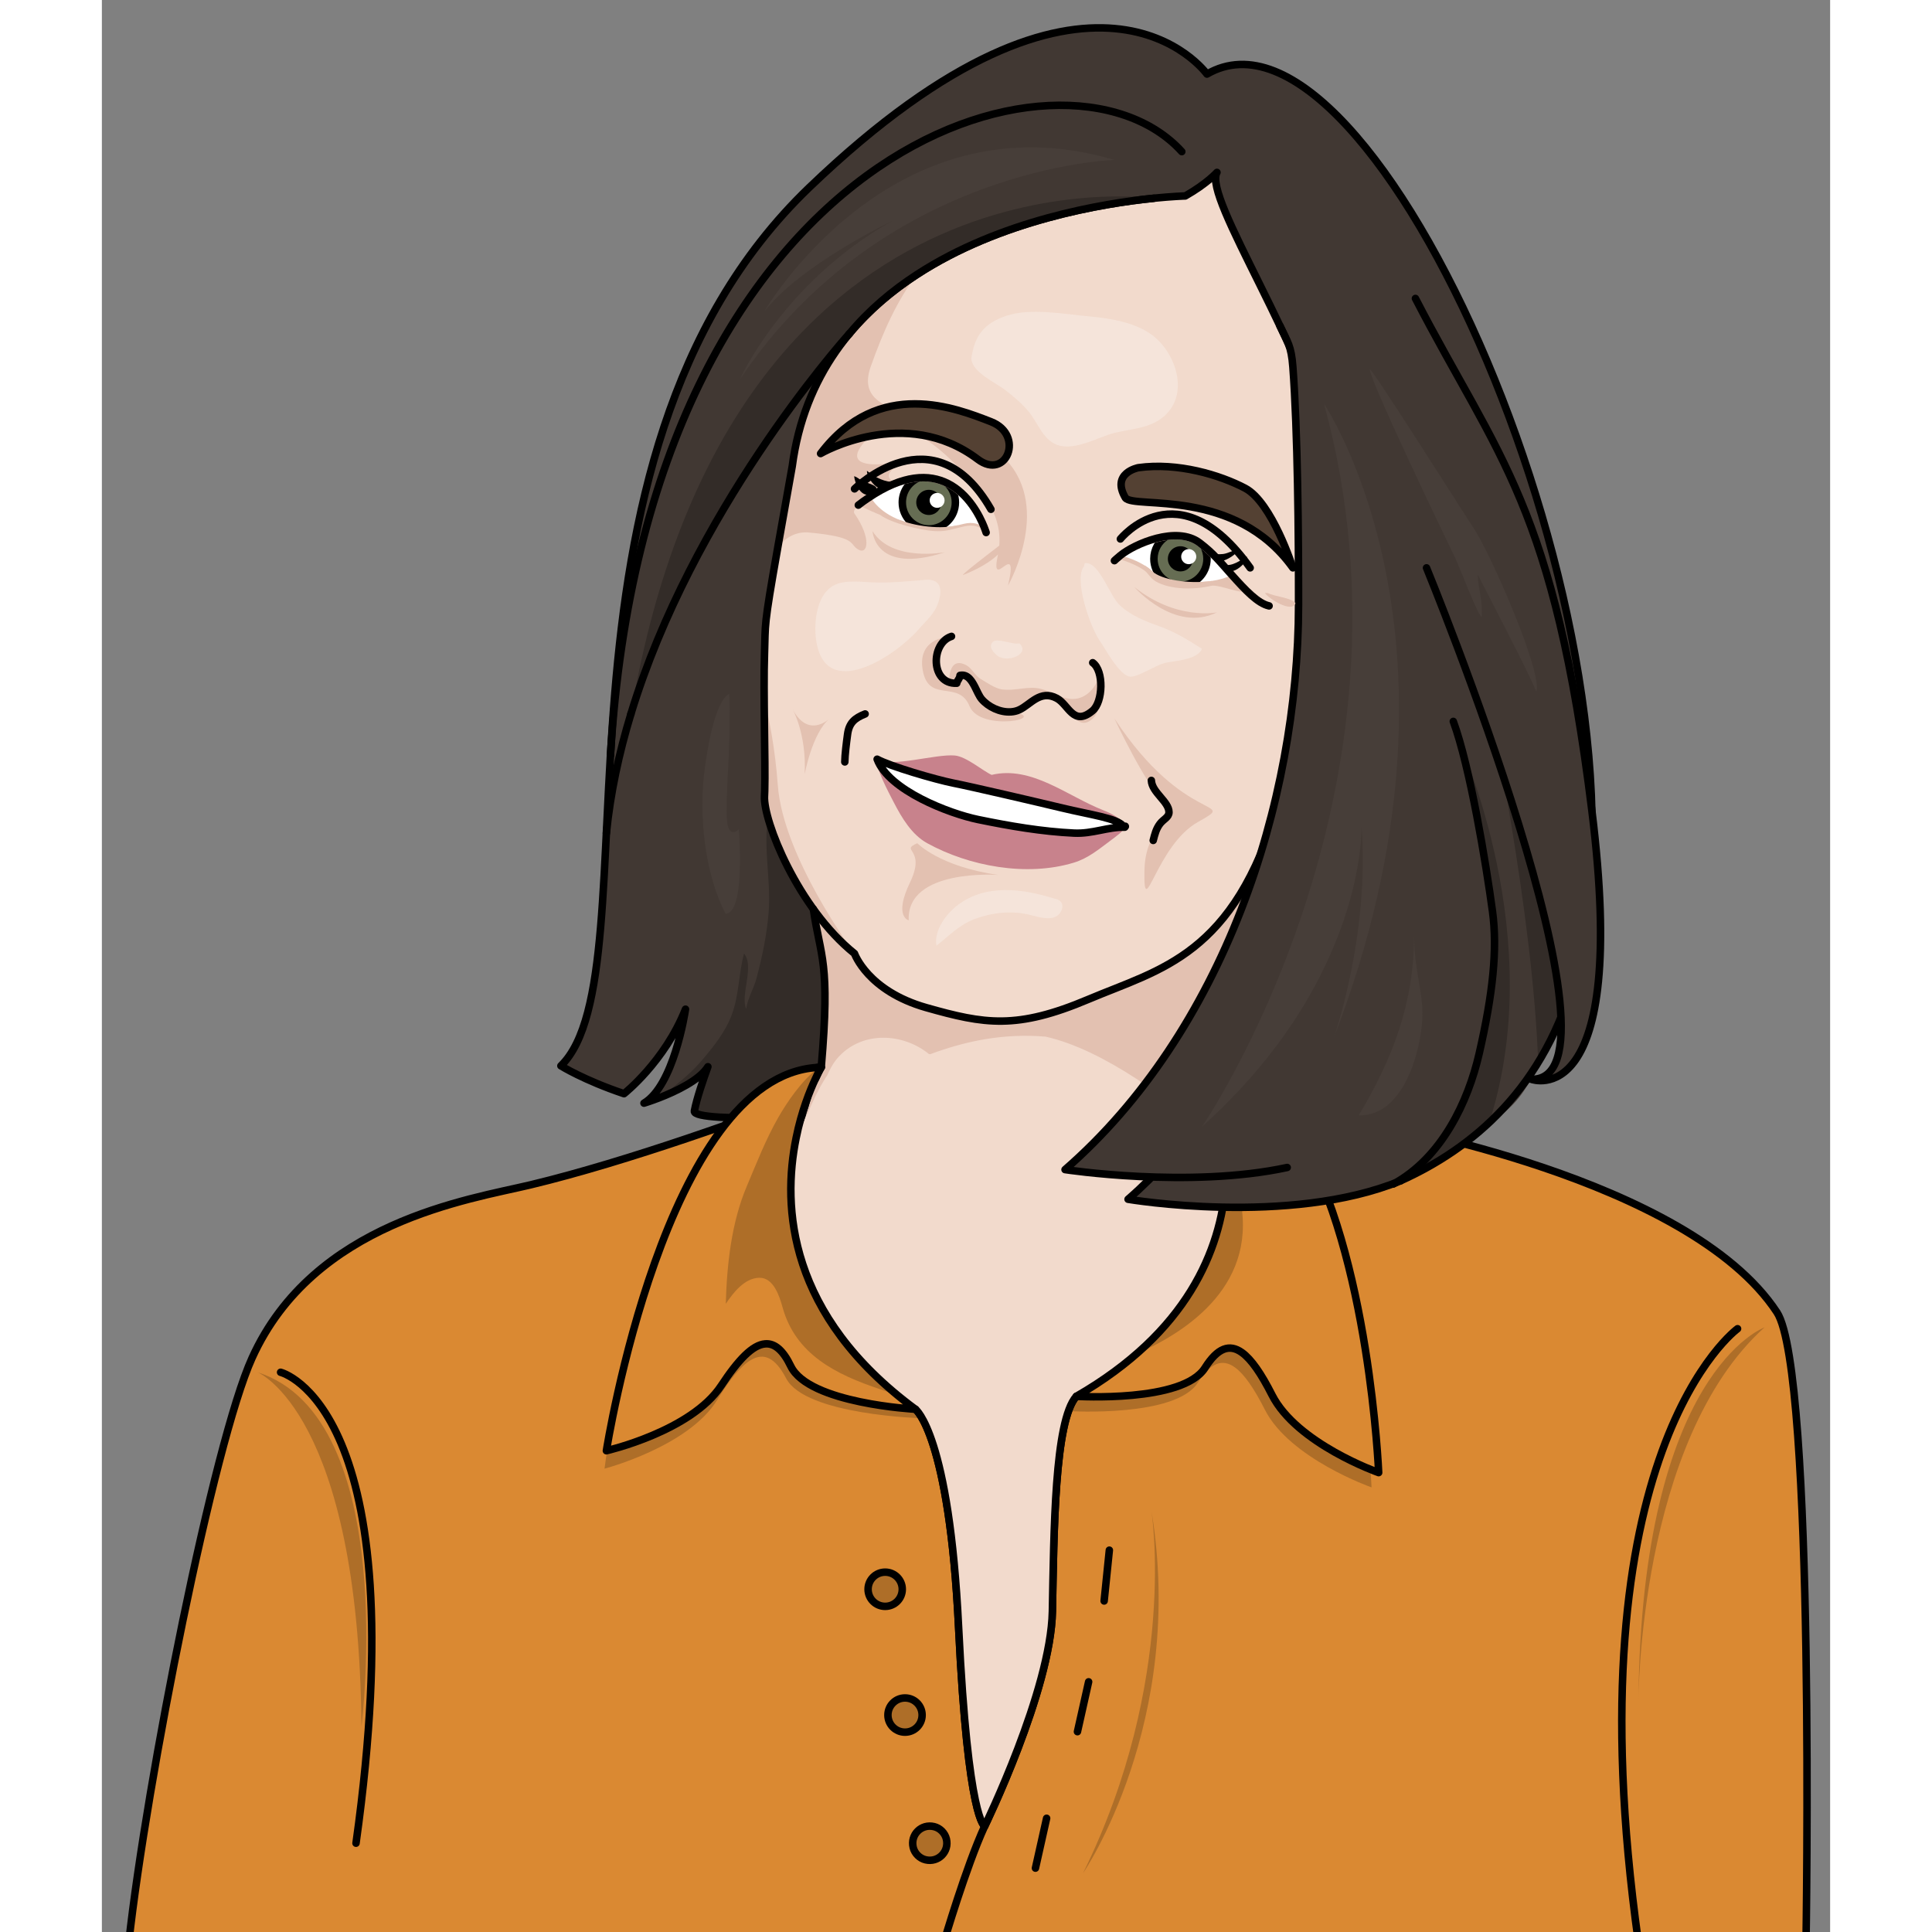<?xml version="1.0" encoding="utf-8"?>
<!-- Created by: Science Figures, www.sciencefigures.org, Generator: Science Figures Editor -->
<svg version="1.1" id="Camada_1" xmlns="http://www.w3.org/2000/svg" xmlns:xlink="http://www.w3.org/1999/xlink" 
	 width="800px" height="800px" viewBox="0 0 230.609 257.797" enable-background="new 0 0 230.609 257.797"
	 xml:space="preserve">
<rect x="0" y="0" width="230.609" height="257.797" fill="#808080" stroke="none"/>
<path id="changecolor" fill="#DA8932" d="M227.391,259.189H3.59c2.409-21.763,11.342-66.706,16.45-77.984
	c8.225-18.171,29.031-21.161,37.143-23.102c13.148-3.152,29.86-9.252,37.625-12.199c-0.22,0.956-0.482,1.884-0.794,2.784
	c-0.39,1.112-0.843,2.168-1.374,3.152c-1.877,9.217-1.077,23.655,15.918,36.201c0,0,4.513,3.323,5.767,29.195
	c1.261,25.879,3.479,26.432,3.479,26.432s8.82-18.115,9.025-28.649c0.213-10.534,0.269-25.419,3.195-28.699
	c21.026-12.107,21.111-29.109,19.383-37.986l8.466,0.694c0.638,0.836,1.247,1.729,1.821,2.678l0.574-2.487l9.961,0.815
	c0,0,41.457,7.084,53.281,25.071C228.666,182.947,227.391,259.189,227.391,259.189z"/>
<path fill="none" stroke="#000000" stroke-linecap="round" stroke-linejoin="round" stroke-miterlimit="10" d="M227.391,259.189
	H3.59c2.409-21.763,11.342-66.706,16.45-77.984c8.225-18.171,29.031-21.161,37.143-23.102c13.148-3.152,29.86-9.252,37.625-12.199
	c-0.22,0.956-0.482,1.884-0.794,2.784c-0.39,1.112-0.843,2.168-1.374,3.152c-1.877,9.217-1.077,23.655,15.918,36.201
	c0,0,4.513,3.323,5.767,29.195c1.261,25.879,3.479,26.432,3.479,26.432s8.82-18.115,9.025-28.649
	c0.213-10.534,0.269-25.419,3.195-28.699c21.026-12.107,21.111-29.109,19.383-37.986l8.466,0.694l2.395,0.191l9.961,0.815
	c0,0,41.457,7.084,53.281,25.071C228.666,182.947,227.391,259.189,227.391,259.189z"/>
<path fill="#413833" d="M196.715,129.638c-0.701,2.699-1.537,5.193-2.494,7.495c-0.772,1.884-1.622,3.641-2.55,5.278
	c-0.616,1.119-1.275,2.182-1.962,3.195c-1.672,2.465-3.428,3.41-5.383,5.295c-3.556,3.429-6.683,4.977-12.009,7.095
	c-14.449,5.745-35.82,1.785-35.82,1.785c2.465-0.921,8.935-4.454,8.935-4.454s-21.898-6.546-40.961-6.985
	c-3.124-0.071-6.171,0.021-9.033,0.333c-6.107,0.666-16.584,0.758-16.379-0.418c0.291-1.615,1.254-4.406,1.807-5.915
	c-1.112,1.799-4.307,3.294-6.454,4.13c-1.112,0.432-1.941,0.687-2.062,0.723c3.932-2.345,5.441-11.93,5.526-12.532
	c-2.777,7.006-8.204,11.278-8.204,11.278c-5.356-1.799-8.423-3.719-8.423-3.719c12.936-12.553-4.803-80.775,33.119-117.182
	c37.922-36.406,53.09-15.153,53.09-15.153C169.731-3.052,208.355,84.914,196.715,129.638z"/>
<path fill="#4A392F" d="M180.082,82.881c0.574,1.261,1.006,2.621,1.445,3.91C180.995,85.502,180.507,84.199,180.082,82.881z"/>
<path fill="#4A392F" d="M181.527,86.792c0.496,1.24,1.027,2.472,1.551,3.705c-0.368-0.715-0.708-1.445-1.006-2.196
	C181.881,87.819,181.704,87.309,181.527,86.792z"/>
<path fill="#332C28" d="M194.314,135.56c0.007,0.553-0.028,1.077-0.092,1.573c-0.772,1.884-1.622,3.641-2.55,5.278
	c-0.625-20.718-6.744-48.577-6.05-46.792c3.393,8.742,4.973,17.853,6.61,27.027C192.989,126.917,194.264,131.196,194.314,135.56z"/>
<path fill="#332C28" d="M184.942,150.338c-3.556,3.429-8.566,5.815-12.625,7.657c-0.368-1.907-0.12,0.149,0,0
	c4.293-5.179,7.106-9.591,8.671-16.144c3.152-13.198-0.546-44.149,0.198-42.704C181.031,98.977,193.316,125.302,184.942,150.338z"/>
<path fill="#332C28" d="M104.471,148.34c-3.124-0.071-6.171,0.021-9.033,0.333c-6.107,0.666-16.584,0.758-16.379-0.418
	c0.291-1.615,1.254-4.406,1.807-5.915c-1.112,1.799-4.307,3.294-6.454,4.13c1.969-1.509,3.946-3.004,5.504-4.817
	c1.622-1.884,3.28-3.932,4.151-6.291c0.964-2.628,0.9-5.448,1.615-8.126c1.445,1.693-0.524,5.533,0.291,7.389
	c0.17-1.346,0.999-2.678,1.374-4.074c0.786-2.954,1.367-5.745,1.622-8.792c0.383-4.435-0.978-9.635,0.184-13.928
	c0.751-1.466,4.817,2.848,5.398,3.493c2.451,2.692,3.833,6.957,5.264,10.194c2.139,4.824,3.741,9.812,5.058,14.927
	C105.71,139.662,105.781,144.479,104.471,148.34z"/>
<path fill="#F2DACC" d="M166.217,123.538l-6.525,28.167c-0.574-0.949-1.183-1.842-1.821-2.678
	c-2.756-3.606-6.114-6.071-10.194-6.617c0,0,1.02,2.274,1.729,5.922c0.262,1.353,0.482,2.897,0.595,4.584
	c0.623,9.366-2.161,23.145-19.978,33.403c-2.926,3.28-2.983,18.164-3.195,28.699c-0.205,10.534-9.025,28.649-9.025,28.649
	s-2.217-0.553-3.479-26.432c-1.254-25.872-5.767-29.195-5.767-29.195c-16.995-12.546-17.796-26.984-15.918-36.201
	c0.531-0.985,0.985-2.04,1.374-3.152c0.234-0.673,0.439-1.367,0.623-2.076c0.149-0.553,0.276-1.112,0.397-1.679v-0.028
	c0.057-0.276,0.113-0.553,0.163-0.836c0.007-0.05,0.021-0.099,0.028-0.149c0.446-0.978,0.765-1.509,0.765-1.509
	c-0.078,0,0.767-6.661,0.427-11.818c-0.241-3.627-0.966-5.361-1.405-8.166c-0.014-0.064-0.021-0.128-0.028-0.191
	c-0.319-2.012-0.574-3.4-0.609-3.592c-0.007-0.014-0.007-0.021-0.007-0.021c-0.333-15.635,68.342-20.955,68.342-20.955
	L166.217,123.538z"/>
<path fill="none" stroke="#000000" stroke-linecap="round" stroke-linejoin="round" stroke-miterlimit="10" d="M89.943,149.069
	c-5.414,0.23-11.035,0.051-10.884-0.814c0.291-1.615,1.254-4.406,1.807-5.915c-1.112,1.799-4.307,3.294-6.454,4.13
	c-1.204,0.468-2.076,0.73-2.076,0.73c3.939-2.331,5.455-11.937,5.54-12.539c-2.777,7.006-8.204,11.278-8.204,11.278
	c-5.356-1.799-8.423-3.719-8.423-3.719c12.936-12.553-4.803-80.775,33.119-117.182c37.922-36.406,53.09-15.153,53.09-15.153
	c22.273-12.936,60.897,75.03,49.257,119.753c-4.084,15.684-13.944,23.642-23.424,27.925"/>
<path fill="#413833" d="M176.754,75.772c0,0,28.149,68.573,13.982,68.243c0,0,13.138,4.907,8.079-35.875
	c-5.059-40.781-12.451-46.88-23.54-68.317"/>
<path fill="none" stroke="#000000" stroke-linecap="round" stroke-linejoin="round" stroke-miterlimit="10" d="M176.754,75.772
	c0,0,28.149,68.573,13.982,68.243c0,0,13.138,4.907,8.079-35.875c-5.059-40.781-12.451-46.88-23.54-68.317"/>
<path opacity="0.2" d="M169.42,198.471c0,0-10.931-3.847-14.232-10.364c-1.431-2.82-2.749-4.754-4.017-5.66
	c-1.658-1.19-3.245-0.624-4.923,2.04c-2.954,4.683-17.172,3.804-17.172,3.804c0.669-0.385,0.315-1.588,0.948-1.971
	c30.243-18.324,16.706-41.937,16.706-41.937c5.03,0.673,8.955,4.258,12.015,9.295C168.188,169.198,169.42,198.471,169.42,198.471z"
	/>
<path opacity="0.2" d="M67.07,195.972c0,0,11.209-2.94,15.032-9.166c1.657-2.693,3.128-4.513,4.466-5.313
	c1.75-1.051,3.285-0.356,4.74,2.436c2.561,4.909,18.141,5.315,18.141,5.315c-0.635-0.438-1.521-1.728-2.121-2.162
	c-28.643-20.735-13.221-43.163-13.221-43.163c-5.068,0.259-9.273,3.511-12.735,8.281C70.691,166.898,67.07,195.972,67.07,195.972z"
	/>
<path id="changecolor_1_" fill="#DA8932" d="M170.37,196.499c0,0-10.93-3.85-14.23-10.36c-1.43-2.82-2.75-4.76-4.02-5.66
	c-1.66-1.19-3.24-0.63-4.92,2.04c-2.96,4.68-17.18,3.8-17.18,3.8c3.13-1.8,5.8-3.71,8.06-5.68c9.71-8.48,12.06-18.15,12-25.65
	c-0.05-7.33-2.4-12.58-2.4-12.58c5.03,0.67,8.95,4.26,12.01,9.3C169.14,167.229,170.37,196.499,170.37,196.499z"/>
<path fill="none" stroke="#000000" stroke-linecap="round" stroke-linejoin="round" stroke-miterlimit="10" d="M130.024,186.319
	c-2.926,3.28-2.983,18.164-3.195,28.699c-0.205,10.534-9.025,28.649-9.025,28.649s-2.217-0.553-3.479-26.432
	c-1.254-25.872-5.767-29.195-5.767-29.195"/>
<path fill="#E3C1B1" d="M166.217,123.538l-6.525,28.167l-1.764,7.623c-2.401-1.856-5.079-4.095-7.927-6.411
	c-7.481-6.1-16.124-12.78-24.073-14.594c-5.632-0.461-10.605,0.567-15.401,2.345c-0.057-0.007-0.106-0.014-0.163-0.021
	c-3.422-2.784-8.721-3.103-11.944,0.255c-0.765,0.786-1.218,1.665-1.644,2.607c-0.064,0.078-0.156,0.22-0.29,0.439
	c-0.468,0.751-0.886,1.544-1.282,2.338c-0.383,0.779-0.723,1.544-1.013,2.309c-0.064,0.028-0.12,0.064-0.177,0.092
	c0.234-0.673,0.439-1.367,0.623-2.076c0.149-0.553,0.276-1.112,0.397-1.679v-0.028c0.057-0.276,0.113-0.553,0.163-0.836
	c0.007-0.05,0.021-0.099,0.028-0.149c0.446-0.978,0.765-1.509,0.765-1.509c-0.078,0,0.835-5.812,0.495-10.969
	c-0.241-3.627-1.033-6.21-1.473-9.016c-0.014-0.064-0.021-0.128-0.028-0.191c-0.305-2.076-0.574-3.408-0.609-3.592
	c-0.007-0.014-0.007-0.021-0.007-0.021c-0.333-15.635,68.342-20.955,68.342-20.955L166.217,123.538z"/>
<path fill="none" stroke="#000000" stroke-linecap="round" stroke-linejoin="round" stroke-miterlimit="10" d="M95.991,142.411
	c0,0-0.319,0.531-0.765,1.509c0.085-0.489,0.163-0.985,0.234-1.481C95.636,142.418,95.814,142.411,95.991,142.411z"/>
<path fill="#F2DACC" d="M156.98,107.251c-5.915,20.304-15.706,22.018-25.319,26.084c-9.606,4.066-13.857,3.33-21.678,1.112
	c-7.814-2.225-9.557-7.212-9.557-7.212s0,0-0.007-0.007c-7.566-6.1-12.185-17.732-12.001-20.991
	c0.127-2.267-0.014-7.956-0.05-13.014c-0.014-2.203-0.007-4.279,0.05-5.908c0.149-4.286-0.177-3.252,1.778-14.31
	c0.482-2.756,1.112-6.255,1.92-10.775c1.601-12.164,8.409-20.24,16.613-25.582c13.184-8.6,29.988-10.166,34.607-10.442
	c0.794-0.049,1.226-0.057,1.226-0.057c2.926-1.665,4.229-3.146,4.229-3.146c-1.913,3.33,12.072,23.655,15.394,39.042
	C167.514,77.44,162.895,86.948,156.98,107.251z"/>
<path fill="#E3C1B1" d="M100.418,127.229c-7.566-6.1-12.185-17.732-12.001-20.991c0.127-2.267-0.014-7.956-0.05-13.014
	c0.687,2.72,1.466,6.68,1.828,11.562C90.897,114.293,100.128,126.839,100.418,127.229z"/>
<path fill="#E3C1B1" d="M120.913,78.128c1.551-6.688-2.494,1.24-1.346-4.123c1.155-5.363-2.883-8.87-2.883-8.87
	s-9.11-12.128-14.431-6.709c-5.164,5.257,4.789,3.138,5.377,3.011c-4.676,1.955-1.679,3.032-1.679,3.032
	c-1.934,0.68-6.199,3.195-5.526,4.059c2.281,3.266,1.792,5.547,0.51,4.803c-1.282-0.737-0.014-1.658-6.567-2.274
	c-1.75-0.163-3.117,0.659-4.173,1.948c0.482-2.756,1.112-6.255,1.92-10.775c1.601-12.164,8.409-20.24,16.613-25.582
	c-2.557,3.351-4.47,7.538-6.142,12.291c-2.713,7.701,10.407,5.299,17.477,11.831C126.992,67.168,121.147,77.71,120.913,78.128z"/>
<path fill="none" stroke="#000000" stroke-linecap="round" stroke-linejoin="round" stroke-miterlimit="10" d="M156.98,107.251
	c-5.915,20.304-15.706,22.018-25.319,26.084c-9.606,4.066-13.857,3.33-21.678,1.112c-7.814-2.225-9.557-7.212-9.557-7.212
	c-7.573-6.1-12.192-17.739-12.008-20.998c0.007-0.205,0.021-0.432,0.028-0.694c0.113-3.833-0.198-13.198-0.028-18.228
	c0.149-4.286-0.177-3.252,1.778-14.31c0.482-2.756,1.112-6.255,1.92-10.775c1.601-12.164,8.409-20.24,16.613-25.582
	c11.144-7.268,24.873-9.514,31.646-10.194c0-0.007,0-0.007,0-0.007c1.24-0.12,2.246-0.198,2.961-0.241
	c0.794-0.049,1.226-0.057,1.226-0.057c2.926-1.665,4.229-3.146,4.229-3.146c-1.913,3.33,12.072,23.655,15.394,39.042
	C167.514,77.44,162.895,86.948,156.98,107.251z"/>
<path fill="#E3C1B1" d="M115.77,94.216c-1.459-3.571-5.455-0.305-6.241-4.803c-0.786-4.498,3.84-4.498,3.84-4.498
	c-2.791,0.885-2.841,6.418,0.701,6.255c0.085-0.446,0.397-0.567,0.432-1.049c0.538-0.106,0.942,0.092,1.275,0.446
	c0.198,0.333,0.418,0.659,0.652,0.971c0.007,0.007,0.007,0.014,0.014,0.021c1.219,1.693,2.82,3.131,4.846,3.429h0.028
	C126.857,95.761,117.229,97.78,115.77,94.216z"/>
<path fill="#E3C1B1" d="M113.057,90.953c0-1.197,0.328-3.28,2.341-2.157c0.714,0.399,1.091,1.333,1.848,1.787
	c0.771,0.462,1.915,1.267,2.817,1.401c1.823,0.272,3.505-0.511,5.265-0.058c1.398,0.36,2.6,1.278,4.116,1.34
	c1.656,0.067,2.969-1.231,3.481-2.664c0.932,0.912,0.309,4.13-0.493,5.045c-1.915,2.183-3.167-0.668-4.413-1.677
	c-1.18-0.956-2.665-0.966-3.923-0.113c-1.778,1.206-3.41,1.859-5.586,0.768c-1.16-0.582-2.017-1.692-3.172-2.321
	C114.673,91.942,113.098,91.758,113.057,90.953z"/>
<path fill="#E3C1B1" d="M135.111,95.881c0,0,4.342,9.33,6.945,11.503c2.604,2.173-2.818,1.742-2.941,8.826
	c-0.123,7.084,1.54-3.388,7.146-6.53C151.867,106.539,144.598,110.296,135.111,95.881z"/>
<path fill="#E3C1B1" d="M92.112,94.526c0,0,1.941,3.327,1.663,8.778c0,0,1.016-5.513,3.326-7.423
	C97.102,95.881,94.237,98.684,92.112,94.526z"/>
<path fill="#E3C1B1" d="M108.807,112.514c0,0,2.952,3.117,10.8,4.234c0,0-12.248-0.907-11.947,6.053c0,0-2.043-0.456,0.175-5.054
	C110.052,113.148,106.378,113.58,108.807,112.514z"/>
<path opacity="0.2" d="M138.08,180.639c9.71-8.48,12.06-18.15,12-25.65c0.63,0.96,1.19,2.37,1.66,4.34
	C154.6,171.229,144.91,177.659,138.08,180.639z"/>
<path fill="none" stroke="#000000" stroke-linecap="round" stroke-linejoin="round" stroke-miterlimit="10" d="M170.369,196.499
	c0,0-10.931-3.847-14.232-10.364c-1.431-2.82-2.749-4.754-4.017-5.66c-1.658-1.19-3.245-0.623-4.924,2.04
	c-2.954,4.683-17.172,3.804-17.172,3.804c29.662-17.08,17.654-43.909,17.654-43.909c5.03,0.673,8.955,4.258,12.015,9.295
	C169.136,167.227,170.369,196.499,170.369,196.499z"/>
<path fill="#413833" d="M160.952,54.474c0,27.903,7.147,78.383-24.024,105.55c0,0,21.488,3.642,36.363-2.461"/>
<path fill="none" stroke="#000000" stroke-linecap="round" stroke-linejoin="round" stroke-miterlimit="10" d="M160.952,54.474
	c0,27.903,7.147,78.383-24.024,105.55c0,0,21.488,3.642,36.363-2.461"/>
<path fill="#413833" d="M169.335,85.623c-1.19,0.992-3.075,2.791-4.846,3.145c-0.673,0.142-1.318,0.078-1.906-0.312
	c-1.87-1.226-2.345-4.435-2.65-6.404c-0.071-0.446-0.156-0.886-0.255-1.318c0.014-12.454-0.73-24.009-0.758-32.97
	c0.021-0.028,0.042-0.057,0.064-0.078c0.163-0.191-0.98-4.026-0.803-4.211c2.267-2.324,1.54-1.868,2.312-4.949
	c-0.17-0.099-0.581-0.021-0.22-0.198c2.99,1.006,3.5,1.849,5.589,4.463c4.697,5.866,8.933,12.079,9.769,19.786
	C176.44,69.966,175.434,80.529,169.335,85.623z"/>
<path fill="#413833" d="M172.317,147.2c-7.573,14.409-43.798,8.867-43.798,8.867c21.076-18.37,31.124-48.795,31.159-75.332
	c0.004-3.985-0.016-8.811-0.09-13.697"/>
<path fill="none" stroke="#000000" stroke-linecap="round" stroke-linejoin="round" stroke-miterlimit="10" d="M158.163,155.784
	c-13.07,2.818-29.643,0.283-29.643,0.283c21.076-18.37,31.124-48.795,31.159-75.332c0.011-9.315-0.113-23.227-0.758-31.764
	c-0.217-2.877-0.707-3.315-1.73-5.495"/>
<path fill="none" stroke="#000000" stroke-linecap="round" stroke-linejoin="round" stroke-miterlimit="10" d="M132.213,88.428
	c1.516,1.091,1.389,5.242-0.035,6.425c-2.557,2.125-3.16-0.822-4.761-1.679c-2.217-1.183-3.5,0.843-4.994,1.537
	c-0.347,0.163-0.723,0.248-1.105,0.276c-0.014,0-0.021,0-0.028,0c-1.438,0.099-3.011-0.659-3.903-1.707
	c-0.34-0.404-0.616-1.091-0.942-1.722c-0.007-0.007-0.007-0.014-0.014-0.021c-0.191-0.361-0.397-0.708-0.652-0.971
	c-0.333-0.354-0.737-0.552-1.275-0.446c-0.035,0.482-0.347,0.602-0.432,1.049c-3.542,0.163-3.493-5.37-0.701-6.255"/>
<path fill="#C8828C" d="M136.713,110.173c-0.848-1.006-1.924-1.601-3.145-2.081c-4.735-1.86-9.507-5.963-14.843-4.696
	c-1.161-0.519-3.382-2.455-4.928-2.587c-2.582-0.221-8.563,1.663-10.349,0.493c-0.301,1.03,1.523,4.414,2.203,5.729
	c1.093,2.115,2.417,4.345,4.481,5.483c5.546,3.057,13.245,4.517,19.559,2.594c1.943-0.592,3.371-1.818,4.924-2.966
	C135.36,111.59,136.331,110.891,136.713,110.173z"/>
<path fill="#FFFFFF" d="M136.281,110.235c0.091,0.122,0.458-0.13,0.211,0.144c-2.311-0.047-4.284,0.905-6.772,0.787
	c-4.283-0.202-8.61-0.948-12.813-1.814c-3.801-0.783-11.915-3.874-13.461-8.049c1.663,0.924,7.822,2.732,10.226,3.203
	c2.332,0.457,11.221,2.529,14.538,3.326C131.901,108.719,135.491,109.176,136.281,110.235z"/>
<path fill="none" stroke="#000000" stroke-linecap="round" stroke-linejoin="round" stroke-miterlimit="10" d="M136.281,110.235
	c0.091,0.122,0.458-0.13,0.211,0.144c-2.311-0.047-4.284,0.905-6.772,0.787c-4.283-0.202-8.61-0.948-12.813-1.814
	c-3.801-0.783-11.915-3.874-13.461-8.049c1.663,0.924,7.822,2.732,10.226,3.203c2.332,0.457,11.221,2.529,14.538,3.326
	C131.901,108.719,135.491,109.176,136.281,110.235z"/>
<path fill="none" stroke="#000000" stroke-linecap="round" stroke-linejoin="round" stroke-miterlimit="10" d="M101.845,95.265
	c-1.388,0.554-2.136,1.176-2.344,2.713c-0.161,1.193-0.355,2.74-0.367,3.693"/>
<path fill="none" stroke="#000000" stroke-linecap="round" stroke-linejoin="round" stroke-miterlimit="10" d="M140.039,104.136
	c0.066,1.602,2.35,2.826,2.351,4.24c0.001,0.688-0.735,0.923-1.208,1.551c-0.508,0.673-0.688,1.397-0.896,2.217"/>
<path fill="#E3C1B1" d="M117.718,70.668c-1.551-0.836-2.217-0.517-3.521-0.227c-0.772,0.17-1.778,0.333-3.33,0.227
	c-1.679-0.113-3.075-0.439-4.215-0.857c-3.16-1.148-5.717-2.409-5.717-2.409C111.13,60.473,116.684,68.068,117.718,70.668z"/>
<path fill="#FFFFFF" d="M117.718,70.314c-1.551-0.836-2.217-0.517-3.521-0.227c-0.772,0.17-1.778,0.333-3.33,0.227
	c-1.679-0.113-3.075-0.439-4.215-0.857c-3.16-1.148-4.107-3.197-4.107-3.197c1.615-1.091,2.783-1.62,4.107-2.045
	c3.33-1.056,5.788-0.241,7.545,1.141C116.167,66.899,117.258,69.159,117.718,70.314z"/>
<path fill="#666D53" d="M112.938,64.623c0.596,0.627,0.951,1.482,0.951,2.415c0,1.956-1.586,3.542-3.542,3.542
	c-1.956,0-3.542-1.586-3.542-3.542c0-1.394,0.834-2.543,1.975-3.177C109.704,63.346,111.661,63.28,112.938,64.623z"/>
<path fill="none" stroke="#000000" stroke-linecap="round" stroke-linejoin="round" stroke-miterlimit="10" d="M112.834,64.516
	c0.651,0.642,1.054,1.535,1.054,2.521c0,1.956-1.586,3.542-3.542,3.542c-1.956,0-3.542-1.586-3.542-3.542
	c0-1.443,0.863-2.684,2.1-3.236"/>
<path d="M112.025,67.038c0,0.927-0.752,1.679-1.679,1.679c-0.927,0-1.679-0.752-1.679-1.679s0.752-1.679,1.679-1.679
	C111.274,65.359,112.025,66.11,112.025,67.038z"/>
<path fill="none" stroke="#000000" stroke-width="1.5" stroke-linecap="round" stroke-linejoin="round" stroke-miterlimit="10" d="
	M111.091,67.038c0,0.411-0.333,0.744-0.744,0.744c-0.411,0-0.744-0.333-0.744-0.744c0-0.411,0.333-0.744,0.744-0.744
	C110.757,66.293,111.091,66.627,111.091,67.038z"/>
<path fill="#FFFFFF" d="M112.446,66.769c0,0.549-0.445,0.994-0.994,0.994c-0.549,0-0.994-0.445-0.994-0.994
	c0-0.549,0.445-0.994,0.994-0.994C112.001,65.776,112.446,66.221,112.446,66.769z"/>
<path fill="#F2DACC" d="M114.197,62.493v2.862c-1.757-1.381-4.215-2.196-7.545-1.141v-1.722H114.197z"/>
<g>
	<path fill="#E3C1B1" d="M117.988,71.557c-0.215,0-0.413-0.139-0.479-0.355c-0.004-0.011-0.085-0.276-0.255-0.702
		c-0.485-1.219-1.906-4.2-4.623-5.556c-2.778-1.388-6.177-0.742-10.097,1.923c-0.429,0.281-0.856,0.592-1.292,0.93
		c-0.217,0.169-0.531,0.13-0.701-0.087c-0.17-0.218-0.131-0.532,0.088-0.702c0.48-0.374,0.922-0.692,1.35-0.973
		c4.234-2.877,7.972-3.547,11.1-1.986c3.023,1.51,4.577,4.755,5.104,6.08c0.194,0.486,0.283,0.786,0.283,0.786
		c0.079,0.264-0.071,0.542-0.335,0.622C118.083,71.55,118.034,71.557,117.988,71.557z"/>
</g>
<path fill="#E3C1B1" d="M112.487,73.689c0,0-7.069,1.34-9.656-2.818C102.831,70.871,103.108,76.738,112.487,73.689z"/>
<path d="M102.769,65.881c-1.419,0.697-2.274-1.271-2.393-2.333c0.391,0.083,0.744,0.46,1.13,0.639
	c0.402,0.186,0.807,0.275,1.203,0.45C103.795,65.116,103.274,65.348,102.769,65.881z"/>
<path d="M105.911,64.341c-1.422,0.001-2.64-0.557-3.822-1.519c-0.026,0.708,0.81,1.962,1.495,2.244
	C104.542,65.461,105.148,64.761,105.911,64.341z"/>
<path fill="none" stroke="#000000" stroke-linecap="round" stroke-linejoin="round" stroke-miterlimit="10" d="M100.429,65.234
	c0,0,10.627-10.488,18.204,2.726"/>
<path fill="#E3C1B1" d="M114.905,76.723c0,0,5.347-1.91,6-4.805C120.905,71.918,114.566,76.723,114.905,76.723z"/>
<path fill="#E3C1B1" d="M137.76,78.324c0,0,5.359,6.16,11.027,3.388C148.787,81.713,143.366,82.821,137.76,78.324z"/>
<path fill="#E3C1B1" d="M152.784,78.87L152.784,78.87c-0.857,0.446-3.54-0.856-4.695-0.714c-3.209,0.411-6.985-0.248-8.197-1.41
	c-0.227-0.22-0.482-0.425-0.744-0.602c-1.644-1.148-3.79-1.644-3.79-1.644c1.991-1.644,7.042-5.292,10.301-2.798
	C147.614,73.183,151.055,76.936,152.784,78.87z"/>
<path fill="#FFFFFF" d="M150.774,76.725h-0.007c-0.751,0.39-1.679,0.652-2.678,0.793c-3.061,0.453-6.758-0.17-7.927-1.289
	c-0.305-0.29-0.652-0.553-1.013-0.772c-1.488-0.935-3.245-1.339-3.245-1.339c0.73-0.602,1.906-1.495,3.245-2.217
	c2.083-1.126,4.569-1.835,6.433-0.411c0.864,0.652,1.7,1.438,2.508,2.281C149.017,74.734,149.909,75.761,150.774,76.725z"/>
<path fill="#666D53" d="M147.461,74.567c0,1.956-1.586,3.542-3.542,3.542s-3.542-1.586-3.542-3.542c0-1.956,1.586-3.542,3.542-3.542
	S147.461,72.611,147.461,74.567z"/>
<path fill="none" stroke="#000000" stroke-linecap="round" stroke-linejoin="round" stroke-miterlimit="10" d="M147.022,72.857
	c0.28,0.507,0.439,1.09,0.439,1.71c0,1.956-1.586,3.542-3.542,3.542s-3.542-1.586-3.542-3.542c0-1.263,0.661-2.371,1.655-2.998"/>
<path fill="#F2DACC" d="M148.089,69.003v4.768c-0.808-0.843-1.805-1.627-2.827-1.982c-2.065-0.718-4.155-0.05-6.278,0.616
	l0.165-3.401H148.089z"/>
<g>
	<path fill="#E3C1B1" d="M155.747,81.348c-0.035,0-0.07-0.003-0.106-0.012c-1.635-0.356-3.341-2.148-5.24-4.278l-0.759-0.856
		c-1.183-1.343-1.965-2.23-3.452-3.362c-2.861-2.185-8.36,0.336-9.968,1.665c-0.477,0.389-0.754,0.658-0.762,0.666
		c-0.198,0.193-0.515,0.188-0.707-0.009s-0.189-0.514,0.008-0.707c0,0,0.303-0.295,0.826-0.723
		c1.896-1.565,7.815-4.278,11.209-1.687c1.565,1.191,2.417,2.159,3.597,3.497l0.754,0.851c1.716,1.925,3.367,3.676,4.707,3.968
		c0.27,0.059,0.441,0.325,0.382,0.595C156.185,81.188,155.978,81.348,155.747,81.348z"/>
</g>
<path fill="#F2DACC" d="M148.089,78.156v0.616h-8.941v-2.628c0.262,0.177,0.517,0.382,0.744,0.602
	C141.104,77.908,144.88,78.567,148.089,78.156z"/>
<path fill="#E3C1B1" d="M148.089,77.518v0.638c-3.526,0.808-6.79,0.18-8.002-0.982c-0.227-0.22-0.676-0.853-0.939-1.03v-0.687
	c0.361,0.22,0.708,0.482,1.013,0.772C141.33,77.348,145.028,77.972,148.089,77.518z"/>
<path d="M145.597,74.567c0,0.927-0.752,1.679-1.679,1.679c-0.927,0-1.679-0.752-1.679-1.679c0-0.927,0.752-1.679,1.679-1.679
	C144.846,72.889,145.597,73.64,145.597,74.567z"/>
<path d="M149.464,75.429c0.253,0.651,0.814,0.941,1.537,0.741c0.65-0.18,1.841-1.17,1.78-1.906
	c-0.913,0.528-1.968,1.366-3.101,1.078c-0.374-0.095-0.686-0.351-1.002-0.562c-0.226-0.151-0.501-0.253-0.667-0.481
	c-0.096-0.133-0.14-0.525-0.211-0.594c0.286,0.28,1.327,0.275,1.815,0.218c0.689-0.081,1.525-0.622,2.138-0.592
	c-0.436,0.661-1.618,1.436-2.4,1.546"/>
<path fill="#544133" d="M138.292,62.408c0,0-3.674,0.7-1.715,4.027c1.183,1.525,14.582-1.47,22.344,9.337
	c0,0-2.772-8.732-6.376-10.631C149.207,63.383,143.563,61.668,138.292,62.408z"/>
<path fill="#544133" d="M95.901,60.521c0,0,11.258-6.575,20.977,0.765c3.833,2.895,6.282-3.26,1.754-5.016
	C114.104,54.515,103.663,50.264,95.901,60.521z"/>
<path fill="none" stroke="#000000" stroke-linecap="round" stroke-linejoin="round" stroke-miterlimit="10" d="M138.292,62.408
	c0,0-3.674,0.7-1.715,4.027c1.183,1.525,14.582-1.47,22.344,9.337c0,0-2.772-8.732-6.376-10.631
	C149.207,63.383,143.563,61.668,138.292,62.408z"/>
<path fill="none" stroke="#000000" stroke-linecap="round" stroke-linejoin="round" stroke-miterlimit="10" d="M95.901,60.521
	c0,0,11.258-6.575,20.977,0.765c3.833,2.895,6.282-3.26,1.754-5.016C114.104,54.515,103.663,50.264,95.901,60.521z"/>
<path fill="#F2DACC" d="M114.197,70.441v1.474h-7.545v-2.104c1.141,0.418,2.536,0.744,4.215,0.857
	C112.419,70.774,113.425,70.611,114.197,70.441z"/>
<path fill="#E3C1B1" d="M114.197,70.087v0.354c-0.772,0.17-1.635,0.528-3.186,0.422c-1.679-0.113-5.658-1.023-7.149-2.146
	l2.791,0.74c1.141,0.418,2.536,0.744,4.215,0.857C112.419,70.42,113.425,70.257,114.197,70.087z"/>
<path fill="#413833" d="M180.327,96.259c2.236,6.055,4.374,19.02,5.233,25.372c0.678,5.011,0.058,10.961-1.784,18.974
	c-1.475,6.415-4.99,13.871-11.46,17.39"/>
<path fill="none" stroke="#000000" stroke-linecap="round" stroke-linejoin="round" stroke-miterlimit="10" d="M180.327,96.259
	c2.236,6.055,4.374,19.02,5.233,25.372c0.678,5.011,0.058,10.961-1.784,18.974c-1.475,6.415-4.99,13.871-11.46,17.39"/>
<path opacity="0.7" fill="#F7E8E0" d="M122.466,85.871c1.424,1.428-1.641,2.627-2.96,1.632c-0.432-0.326-1.335-1.21-0.587-1.881
	c0.551-0.495,2.577,0.362,3.301,0.248C122.274,85.862,122.429,85.834,122.466,85.871z"/>
<path opacity="0.7" fill="#F7E8E0" d="M116.014,47.831c0.074,1.819,3.192,3.202,4.442,4.15c1.103,0.836,2.329,1.875,3.212,2.943
	c1.22,1.475,1.876,3.714,3.774,4.43c2.044,0.77,4.806-0.619,6.713-1.299c2.544-0.907,5.391-0.603,7.594-2.528
	c3.413-2.983,1.546-8.426-1.557-10.782c-2.263-1.718-5.632-2.274-8.376-2.519c-3.419-0.305-7.9-1.189-11.183-0.068
	C117.736,43.147,116.453,44.745,116.014,47.831z"/>
<path opacity="0.7" fill="#F7E8E0" d="M127.103,119.906c-4.227-1.321-9.054-1.989-12.815,0.797c-1.549,1.147-3.31,3.428-2.93,5.485
	c1.665-1.29,3.055-2.809,5.134-3.569c2.408-0.88,4.926-1.148,7.408-0.527c1.227,0.307,3.321,0.996,4.068-0.462
	C128.581,120.434,127.638,119.967,127.103,119.906z"/>
<path opacity="0.7" fill="#F7E8E0" d="M131.107,75.491c-1.525,1.659,0.786,8.208,2.032,9.989c0.705,1.008,2.636,4.668,4.056,4.813
	c1.03,0.105,3.544-1.625,4.769-1.86c1.415-0.272,4.203-0.412,4.833-1.853c-1.835-1.168-3.485-2.209-5.543-2.957
	c-1.994-0.725-3.846-1.4-5.434-2.865c-1.374-1.267-2.762-5.917-4.681-5.609C131.128,75.397,131.012,75.464,131.107,75.491z"/>
<path opacity="0.7" fill="#F7E8E0" d="M110.223,77.339c-2.588,0.209-4.955,0.487-7.63,0.36c-1.682-0.08-3.841-0.37-5.266,0.615
	c-1.981,1.37-2.333,4.822-2.033,7.017c1.164,8.508,10.667,2.127,13.651-1.314c1.032-1.19,2.194-2.133,2.664-3.629
	C111.944,79.322,112.368,77.447,110.223,77.339z"/>
<path fill="#E3C1B1" d="M155.193,79.125c0.438,0.726,3.633,2.751,4.078,1.356c-0.629-0.766-2.734-0.847-3.708-1.356"/>
<path fill="#473E39" d="M163.079,53.891c0,0,21.623,31.949,1.294,84.619c0,0,4.83-13.692,3.709-28.284
	c0,0,0.69,20.337-21.284,40.111C146.797,150.338,177.309,105.845,163.079,53.891z"/>
<path fill="#473E39" d="M175.091,124.835c0.005,8.978-2.845,16.408-7.381,23.99c5.977,0.173,8.324-8.605,8.489-13.092
	C176.322,132.408,175.101,129.452,175.091,124.835z"/>
<path fill="#473E39" d="M183.223,70.769c2.142,3.286,9.068,19.06,8.182,21.534c-0.981-2.508-6.374-12.794-7.824-15.659
	c0.063,1.944,0.732,3.717,0.529,5.709c-0.762-0.797-2.866-6.556-3.639-8.137c-1.12-2.288-11.283-23.421-11.292-24.968
	C169.714,49.496,181.473,68.085,183.223,70.769z"/>
<path fill="#473E39" d="M83.741,96.438c0.046,3.764-0.351,7.578-0.37,11.361c-0.005,0.958-0.149,4.317,1.626,2.885
	c0.135,1.863,0.697,11.114-1.77,11.243c-2.846-5.443-3.619-13.413-2.767-19.474c0.3-2.129,1.233-8.709,3.243-9.877
	C83.809,93.966,83.741,95.404,83.741,96.438z"/>
<path fill="none" stroke="#000000" stroke-linecap="round" stroke-linejoin="round" stroke-miterlimit="10" d="M144.099,20.233
	c-15.58-17.187-71.247-1.087-76.237,80.558"/>
<path fill="#332C28" d="M140.374,26.448c0,0,0,0,0,0.007c-6.773,0.68-20.502,2.926-31.646,10.194
	c-3.301,2.147-6.376,4.739-8.969,7.857c0,0-0.028,0.028-0.085,0.092c-1.424,1.601-20.87,23.711-29.081,50.66
	C83.629,18.386,140.374,26.448,140.374,26.448z"/>
<path fill="none" stroke="#000000" stroke-linecap="round" stroke-linejoin="round" stroke-miterlimit="10" d="M140.374,26.455
	c-6.773,0.68-20.502,2.926-31.646,10.194c-3.301,2.147-6.376,4.739-8.969,7.857c0,0-0.028,0.028-0.085,0.092
	c-1.424,1.601-20.87,23.711-29.081,50.66"/>
<path fill="none" stroke="#000000" stroke-linecap="round" stroke-linejoin="round" stroke-miterlimit="10" d="M70.593,95.265
	c-1.573,5.164-2.735,10.499-3.273,15.911"/>
<path fill="none" stroke="#000000" stroke-linecap="round" stroke-linejoin="round" stroke-miterlimit="10" d="M99.675,44.598
	c0.057-0.064,0.085-0.092,0.085-0.092"/>
<path fill="#473E39" d="M135.11,21.342c0,0-30.869,0.841-49.962,29.251c0,0,5.801-12.988,20.336-21.119
	c0,0-12.187,5.784-17.122,12.132C88.362,41.606,105.222,12.471,135.11,21.342z"/>
<path fill="none" stroke="#000000" stroke-linecap="round" stroke-linejoin="round" stroke-miterlimit="10" d="M94.939,121.308
	c0.948,6.57,2.282,6.831,1.052,21.103"/>
<path id="changecolor_2_" fill="#DA8932" d="M108.56,188.039c0,0-14.22-0.74-16.63-5.73c-1.03-2.15-2.16-3.1-3.42-2.99
	c-1.67,0.13-3.58,2.11-5.87,5.58c-4.02,6.1-15.32,8.68-15.32,8.68s7.84-49.91,28.14-51.14c0.08-0.01,0.17-0.02,0.25-0.01
	c0.09-0.02,0.18-0.02,0.28-0.02c0,0-0.32,0.53-0.76,1.51c-0.75,1.59-1.87,4.37-2.59,7.92c-1.79,8.76-1.15,22.24,13.51,34.32
	C106.91,186.789,107.72,187.419,108.56,188.039z"/>
<path opacity="0.2" d="M106.15,186.159c-0.79-0.23-1.56-0.54-2.32-0.79c-5.85-1.96-11.26-4.61-13.01-10.95
	c-0.41-1.49-1.21-3.96-3.1-3.92c-1.97,0.04-3.47,1.99-4.47,3.48c0.15-5.24,0.75-10.84,2.8-15.68c1.3-3.08,2.53-6.25,4.19-9.16
	c1.12-1.96,3.17-5.07,5.47-6.71c0.09-0.02,0.18-0.02,0.28-0.02c0,0-0.32,0.53-0.76,1.51c-0.75,1.59-1.87,4.37-2.59,7.92
	C90.85,160.599,91.49,174.079,106.15,186.159z"/>
<path fill="none" stroke="#000000" stroke-linecap="round" stroke-linejoin="round" stroke-miterlimit="10" d="M108.558,188.041
	c0,0-14.218-0.744-16.627-5.731c-1.034-2.146-2.161-3.096-3.422-2.99c-1.672,0.128-3.578,2.104-5.866,5.575
	c-4.024,6.1-15.323,8.685-15.323,8.685s7.842-49.909,28.139-51.142c0.177-0.021,0.354-0.028,0.531-0.028
	c0,0-0.319,0.531-0.765,1.509c-0.751,1.594-1.87,4.371-2.586,7.92C90.762,161.057,91.563,175.494,108.558,188.041z"/>
<path opacity="0.2" d="M140.039,201.53c0,0,3.635,22.547-9.117,48.42C130.922,249.95,144.721,229.806,140.039,201.53z"/>
<path opacity="0.2" d="M20.783,183.11c0,0,13.485,5.483,13.854,47.25C34.637,230.36,39.821,189.212,20.783,183.11z"/>
<path opacity="0.2" d="M221.848,177.124c0,0-16.448,5.926-16.818,49.91C205.03,227.033,205.03,192.266,221.848,177.124z"/>
<path opacity="0.2" d="M106.801,212.063c0,1.26-1.022,2.282-2.282,2.282c-1.26,0-2.282-1.022-2.282-2.282
	c0-1.26,1.022-2.282,2.282-2.282C105.779,209.781,106.801,210.803,106.801,212.063z"/>
<path opacity="0.2" d="M109.449,228.85c0,1.26-1.022,2.282-2.282,2.282s-2.282-1.022-2.282-2.282c0-1.26,1.022-2.282,2.282-2.282
	S109.449,227.59,109.449,228.85z"/>
<path opacity="0.2" d="M112.753,245.949c0,1.26-1.022,2.282-2.282,2.282c-1.26,0-2.282-1.022-2.282-2.282
	c0-1.26,1.022-2.282,2.282-2.282C111.731,243.667,112.753,244.688,112.753,245.949z"/>
<path fill="none" stroke="#000000" stroke-linecap="round" stroke-linejoin="round" stroke-miterlimit="10" d="M106.801,212.063
	c0,1.26-1.022,2.282-2.282,2.282c-1.26,0-2.282-1.022-2.282-2.282c0-1.26,1.022-2.282,2.282-2.282
	C105.779,209.781,106.801,210.803,106.801,212.063z"/>
<path fill="none" stroke="#000000" stroke-linecap="round" stroke-linejoin="round" stroke-miterlimit="10" d="M109.449,228.85
	c0,1.26-1.022,2.282-2.282,2.282s-2.282-1.022-2.282-2.282c0-1.26,1.022-2.282,2.282-2.282S109.449,227.59,109.449,228.85z"/>
<path fill="none" stroke="#000000" stroke-linecap="round" stroke-linejoin="round" stroke-miterlimit="10" d="M112.685,245.381
	c0.41,1.699-1.082,3.191-2.781,2.781c-0.798-0.193-1.453-0.847-1.646-1.646c-0.41-1.699,1.082-3.19,2.781-2.781
	C111.837,243.928,112.492,244.582,112.685,245.381z"/>
<path fill="none" stroke="#000000" stroke-linecap="round" stroke-linejoin="round" stroke-miterlimit="10" d="M117.803,243.667
	c-2.501,5.44-5.458,15.522-5.458,15.522"/>
<line fill="none" stroke="#000000" stroke-linecap="round" stroke-linejoin="round" stroke-miterlimit="10" x1="134.432" y1="206.846" x2="133.737" y2="213.628"/>
<line fill="none" stroke="#000000" stroke-linecap="round" stroke-linejoin="round" stroke-miterlimit="10" x1="131.667" y1="224.414" x2="130.177" y2="231.067"/>
<line fill="none" stroke="#000000" stroke-linecap="round" stroke-linejoin="round" stroke-miterlimit="10" x1="126.061" y1="242.622" x2="124.571" y2="249.275"/>
<path fill="none" stroke="#000000" stroke-linecap="round" stroke-linejoin="round" stroke-miterlimit="10" d="M23.848,183.11
	c0,0,18.236,4.463,10.062,62.838"/>
<path fill="none" stroke="#000000" stroke-linecap="round" stroke-linejoin="round" stroke-miterlimit="10" d="M218.258,177.299
	c0,0-22.435,16.28-13.228,81.89"/>
<path fill="none" stroke="#000000" stroke-width="1.5" stroke-linecap="round" stroke-linejoin="round" stroke-miterlimit="10" d="
	M144.666,74.518c0,0.412-0.334,0.747-0.747,0.747s-0.747-0.334-0.747-0.747s0.334-0.747,0.747-0.747S144.666,74.105,144.666,74.518z
	"/>
<path fill="none" stroke="#000000" stroke-linecap="round" stroke-linejoin="round" stroke-miterlimit="10" d="M100.936,67.402
	c0.446-0.347,0.885-0.666,1.318-0.949c4.72-3.208,8.162-3.175,10.601-1.957c2.829,1.413,4.308,4.421,4.864,5.818
	c0.184,0.46,0.269,0.744,0.269,0.744"/>
<path fill="none" stroke="#000000" stroke-linecap="round" stroke-linejoin="round" stroke-miterlimit="10" d="M155.747,80.848
	c-1.495-0.326-3.16-2.09-4.973-4.123c-1.622-1.814-2.447-2.888-4.282-4.284c-3.061-2.338-8.718,0.132-10.588,1.677
	c-0.503,0.411-0.793,0.694-0.793,0.694"/>
<path fill="#FFFFFF" d="M146.031,74.277c0,0.556-0.451,1.007-1.007,1.007c-0.556,0-1.007-0.451-1.007-1.007
	c0-0.556,0.451-1.007,1.007-1.007C145.58,73.27,146.031,73.721,146.031,74.277z"/>
<path fill="none" stroke="#000000" stroke-linecap="round" stroke-linejoin="round" stroke-miterlimit="10" d="M135.904,71.918
	c0,0,7.708-9.602,17.318,3.854"/>
</svg>